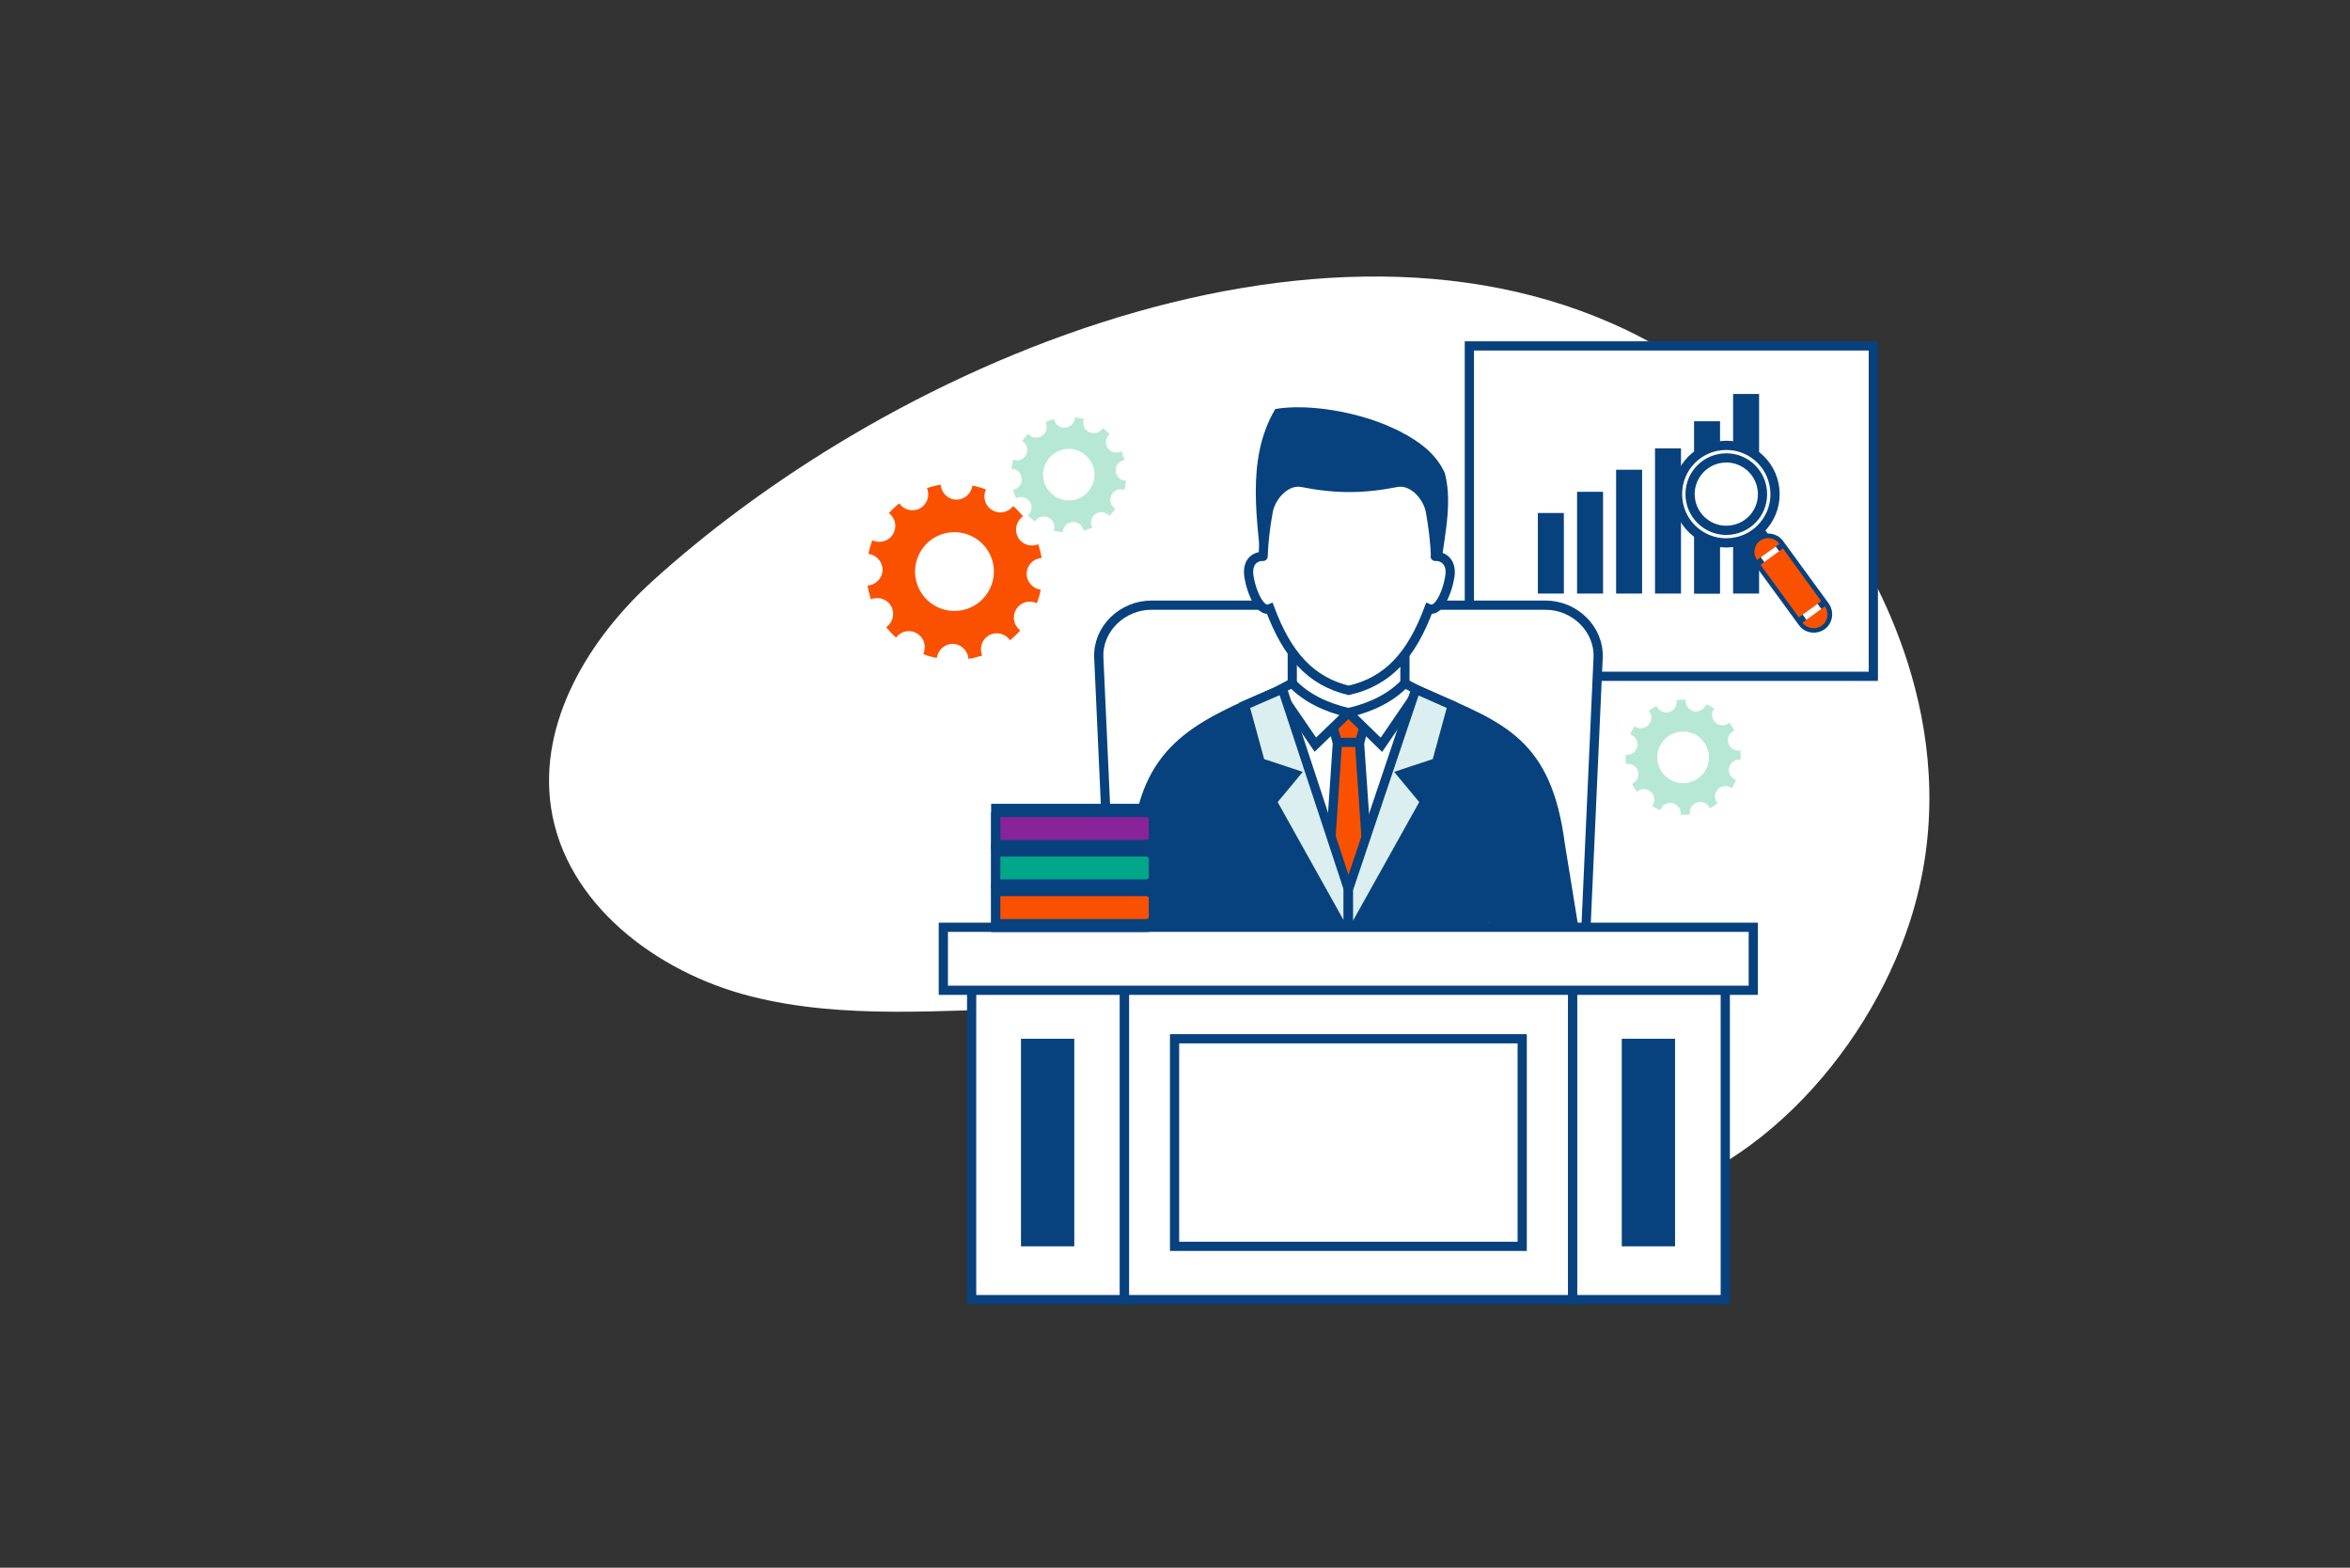 <?xml version="1.0" encoding="utf-8"?>
<!-- Generator: Adobe Illustrator 27.9.0, SVG Export Plug-In . SVG Version: 6.00 Build 0)  -->
<svg version="1.1" id="Layer_1" xmlns="http://www.w3.org/2000/svg" xmlns:xlink="http://www.w3.org/1999/xlink" x="0px" y="0px"
	 viewBox="0 0 1619 1080" style="enable-background:new 0 0 1619 1080;" xml:space="preserve">
<rect x="0" y="0" width="1619" height="1080" fill="#333333" stroke="none"/>
<style type="text/css">
	.st0{fill-rule:evenodd;clip-rule:evenodd;fill:#FFFFFF;}
	.st1{fill-rule:evenodd;clip-rule:evenodd;fill:#FA5101;}
	.st2{fill-rule:evenodd;clip-rule:evenodd;fill:#FFFFFF;stroke:#07417E;stroke-width:6.346;stroke-miterlimit:10;}
	.st3{fill-rule:evenodd;clip-rule:evenodd;fill:#07417E;}
	.st4{fill-rule:evenodd;clip-rule:evenodd;fill:#FFFFFF;stroke:#07417E;stroke-width:6.346;stroke-miterlimit:10;}
	.st5{fill-rule:evenodd;clip-rule:evenodd;fill:#FA5101;stroke:#07417E;stroke-width:6.346;stroke-miterlimit:10;}
	.st6{fill-rule:evenodd;clip-rule:evenodd;fill:#07417E;stroke:#07417E;stroke-width:6.346;stroke-miterlimit:10;}
	.st7{fill-rule:evenodd;clip-rule:evenodd;fill:#DBEFF0;stroke:#07417E;stroke-width:6.346;stroke-miterlimit:10;}
	.st8{fill-rule:evenodd;clip-rule:evenodd;fill:#00A788;stroke:#07417E;stroke-width:6.346;stroke-miterlimit:10;}
	.st9{fill-rule:evenodd;clip-rule:evenodd;fill:#89239A;stroke:#07417E;stroke-width:6.346;stroke-miterlimit:10;}
	.st10{fill-rule:evenodd;clip-rule:evenodd;fill:#B7E8D6;}
</style>
<g>
	<path class="st0" d="M575.9,306.5c226.4-137.8,542.6-192.9,698.4,64.1c17.2,28.3,82.8,136.6,41.5,264.3
		c-30.2,93.3-113.2,184.4-211.4,196.3c-70.9,8.6-123.2-35.9-176.8-75.2c-64.8-47.3-130.8-62.2-210.8-61.3
		c-66.9,0.8-135,8.1-199.8-8.4c-64.9-16.5-127.6-63.9-137.4-130.1c-8.7-58.7,25.9-115.9,69.8-155.8
		C486.1,367.1,529,335.1,575.9,306.5z"/>
	<g>
		<path class="st1" d="M714.3,415.6c1.2-3.1,2.1-6.2,2.7-9.4c-5.6-0.7-9.8-5.5-9.7-11.1c0.1-5.7,4.6-10.3,10.3-10.7
			c-0.5-3.3-1.3-6.4-2.3-9.5c-5.1,2.2-11.3,0.2-14-4.8s-1.1-11.3,3.5-14.4c-2.1-2.5-4.3-4.9-6.8-7.1c-3.4,4.5-9.6,5.8-14.5,2.8
			c-4.9-2.9-6.7-9.2-4.2-14.2c-3.1-1.2-6.2-2.1-9.4-2.7c-0.7,5.6-5.5,9.8-11.1,9.7c-5.7-0.1-10.3-4.6-10.7-10.3
			c-3.2,0.5-6.4,1.3-9.5,2.3c2.2,5.1,0.2,11.3-4.8,14c-5,2.7-11.3,1.1-14.3-3.5c-2.5,2.1-4.9,4.3-7.1,6.8c4.5,3.4,5.8,9.6,2.8,14.5
			c-2.9,4.9-9.2,6.6-14.2,4.2c-1.2,3.1-2.1,6.2-2.7,9.4c5.6,0.7,9.8,5.5,9.7,11.1c-0.1,5.7-4.6,10.3-10.3,10.7
			c0.5,3.2,1.3,6.4,2.3,9.5c5.1-2.2,11.3-0.2,14,4.8c2.7,5,1.1,11.3-3.5,14.4c2.1,2.5,4.3,4.9,6.8,7.1c3.4-4.5,9.6-5.8,14.5-2.8
			s6.7,9.2,4.2,14.2c3.1,1.2,6.2,2.1,9.4,2.7c0.7-5.6,5.5-9.8,11.1-9.7c5.7,0.1,10.3,4.6,10.7,10.3c3.3-0.5,6.4-1.3,9.5-2.3
			c-2.2-5.1-0.2-11.3,4.8-14c5-2.7,11.3-1.1,14.3,3.5c2.5-2.1,4.9-4.3,7.1-6.8c-4.5-3.4-5.8-9.6-2.8-14.5
			C703,414.8,709.3,413.1,714.3,415.6L714.3,415.6z M680.7,407.9c-7.8,12.8-24.5,16.8-37.3,9c-12.8-7.8-16.8-24.5-9-37.3
			c7.8-12.8,24.5-16.8,37.3-9S688.6,395.1,680.7,407.9z"/>
		<rect x="1012.3" y="238.3" class="st2" width="278.3" height="227.6"/>
		<g>
			<g>
				<rect x="1059.5" y="353.4" class="st3" width="17.9" height="55.5"/>
				<rect x="1086.5" y="338.8" class="st3" width="17.9" height="70.1"/>
				<rect x="1113.4" y="323.6" class="st3" width="17.9" height="85.3"/>
				<rect x="1140.2" y="308.9" class="st3" width="17.9" height="100"/>
				<rect x="1167.1" y="290.2" class="st3" width="17.9" height="118.8"/>
				<rect x="1194" y="271.4" class="st3" width="17.9" height="137.5"/>
				<g>
					
						<rect x="1206.4" y="361" transform="matrix(0.809 -0.588 0.588 0.809 14.187 783.014)" class="st4" width="8.2" height="17.5"/>
					<path class="st2" d="M1173.9,319.3c-11.7,8.5-14.2,24.8-5.8,36.5c8.5,11.7,24.8,14.2,36.5,5.8c11.7-8.5,14.2-24.8,5.8-36.5
						C1202,313.4,1185.6,310.8,1173.9,319.3z"/>
					<path class="st2" d="M1222.7,336.9c2,18.5-11.5,35.1-29.9,36.9c-18.5,2-35.1-11.5-36.9-29.9c-2-18.5,11.5-35.1,29.9-36.9
						C1204.3,305,1220.8,318.5,1222.7,336.9L1222.7,336.9z M1214.1,337.8c-1.4-13.7-13.8-23.7-27.4-22.2
						c-13.7,1.4-23.7,13.8-22.2,27.4c1.4,13.7,13.8,23.7,27.4,22.2C1205.6,363.8,1215.6,351.6,1214.1,337.8z"/>
					<path class="st2" d="M1212.6,372.5L1212.6,372.5c-4.3,3.1-5.1,9.1-2.1,13.3l31.4,43c3.1,4.3,9.1,5.1,13.3,2.1l0,0
						c4.3-3.1,5.1-9.1,2.1-13.3l-31.4-43C1222.8,370.3,1216.8,369.5,1212.6,372.5z"/>
					<path class="st1" d="M1212.6,372.5L1212.6,372.5c-4.3,3.1-5.1,9.1-2.1,13.3l15.4-11.1C1222.8,370.3,1216.8,369.5,1212.6,372.5
						L1212.6,372.5z M1212.9,389.1l15.4-11.3l26.4,36.4l-15.4,11.1L1212.9,389.1L1212.9,389.1z M1241.8,428.9
						c3.1,4.3,9.1,5.1,13.3,2.1l0,0c4.3-3.1,5.1-9.1,2.1-13.3L1241.8,428.9z"/>
				</g>
			</g>
		</g>
		<g>
			<g>
				<path class="st2" d="M793.2,416.9h271.6c19.9,0,37.1,16.3,36.2,36.3l-10.8,239.9c-0.9,19.9-16.3,36.3-36.2,36.3H804.1
					c-19.9,0-35.3-16.3-36.2-36.3L757,453C756.1,433.2,773.3,416.9,793.2,416.9z"/>
				<g>
					<path class="st3" d="M995.4,325.9c-0.2-0.5-0.5-1.2-0.8-1.7c-0.1-0.2-0.2-0.3-0.3-0.5c-0.2-0.4-0.4-0.8-0.7-1.2
						c-0.1-0.2-0.2-0.4-0.3-0.7c-0.2-0.3-0.4-0.8-0.7-1.1c-0.1-0.2-0.2-0.4-0.4-0.7c-0.2-0.3-0.5-0.8-0.8-1.1
						c-0.1-0.2-0.2-0.3-0.3-0.5c-0.3-0.5-0.8-1-1.1-1.5l-0.1-0.1c-0.4-0.5-0.9-1.1-1.3-1.6c-0.1-0.1-0.2-0.3-0.3-0.4
						c-0.3-0.4-0.7-0.8-1-1.1c-0.1-0.2-0.3-0.3-0.4-0.5c-0.3-0.3-0.7-0.7-1-1c-0.2-0.2-0.3-0.3-0.5-0.5c-0.3-0.3-0.8-0.8-1.1-1.1
						c-0.1-0.1-0.3-0.3-0.4-0.4c-0.5-0.4-1-0.9-1.5-1.3c0,0,0,0-0.1-0.1c-0.5-0.5-1.2-1-1.7-1.4c-0.1-0.1-0.2-0.1-0.3-0.2
						c-0.5-0.4-1-0.8-1.5-1.2c-0.1-0.1-0.3-0.2-0.4-0.3c-0.4-0.3-1-0.7-1.4-1c-0.2-0.1-0.3-0.2-0.5-0.3c-0.5-0.3-1-0.7-1.5-1.1
						c-0.1-0.1-0.2-0.2-0.4-0.2c-2-1.3-4-2.6-6.2-3.8c-0.1,0-0.2-0.1-0.3-0.1c-0.7-0.3-1.3-0.7-2-1.1c-0.1-0.1-0.2-0.1-0.3-0.2
						c-0.7-0.3-1.3-0.7-2.1-1.1c-0.1,0-0.1-0.1-0.2-0.1c-3.1-1.5-6.3-2.9-9.6-4.3l0,0c-25.6-10.3-56.3-14-75.3-10.6
						c-20.8,35-12.2,78.1-8.4,118l60.2,1.5l0,0l60.9,1.5C993,376.9,1001.7,349.8,995.4,325.9z"/>
					<path class="st2" d="M929,644.7c18.4,0.2,36.5-0.5,54.3-2.4V478.5l-6.1-2.6c-13.4-5.9-30-12.7-48.2-15.1L929,644.7L929,644.7z"
						/>
					<path class="st2" d="M929,644.7c-18.4,0.2-36.5-0.5-54.3-2.4V478.5l6.1-2.6c13.4-5.9,30-12.7,48.2-15.1L929,644.7L929,644.7z"
						/>
					<path class="st2" d="M890.3,428.5h77.6v46.8c-25.9,20.5-51.7,21.3-77.6,0V428.5z"/>
					<path class="st2" d="M989.9,383.3c-0.4,0-0.8,0-0.9,0l0,0c0,0,0.1,0,0,0l0,0c-0.1,0-0.5,0,0,0c-0.4-10.4-1.7-20.6-3.5-30.8
						c-2-11-12.5-22.3-23.5-20.1c-11.6,2.3-22.1,3.4-32.4,3.4c-10.4,0-20.9-1.1-32.4-3.4c-11-2.2-21.5,9.1-23.5,20.1
						c-1.9,10.1-3.1,20.4-3.5,30.8c0.5,0,0.1,0,0,0l0,0c-0.1,0,0,0,0,0l0,0c-0.2,0-0.4,0-0.9,0c-2.2,0-9.4,1.6-9.1,11.3
						c0.2,7.2,6.6,28.1,14.7,24.7c11.9,31.9,28,49.9,54.2,56.3c26.9-6.1,43.2-23.9,55.3-56.3c8.2,3.4,14.5-17.5,14.7-24.7
						C999.3,385,992.1,383.3,989.9,383.3z"/>
					<polygon class="st5" points="929,491 942.3,491 936.6,511.9 929.1,511.9 929,511.9 921.4,511.9 915.7,491 					"/>
					<polygon class="st5" points="936.6,511.4 942.1,590.9 929,614.8 916,590.9 921.4,511.4 					"/>
					<path class="st2" d="M929,491L906.2,513l-25.5-37.3l9.4-5.1C899.8,480.7,912.8,487.1,929,491z"/>
					<path class="st6" d="M929,612.7l-55.8-133.5c-50.5,21.7-84.4,38.2-90.1,102.1l-9.9,63.6c-6,32.2,114.3,11,155.9,11L929,612.7
						L929,612.7z"/>
					<path class="st2" d="M829.7,640.1c2,1.4,4.9-1.2,7.1,0.1l-0.1-34.6L829.7,640.1z"/>
					<polygon class="st7" points="929,612.7 929,646.4 876.4,552.2 892.1,533.3 868.3,525.4 857.5,485.9 883.5,474.6 					"/>
					<path class="st2" d="M929,491l22.7,22.1l25.5-37.3l-9.4-5.1C958.2,480.7,945.2,487.1,929,491z"/>
					<path class="st6" d="M929,612.7l55.8-133.5c50.5,21.7,81.1,32.8,90.1,102.3l10.6,65.2c4.9,30.6-106.2,9.3-156.6,9.3V612.7z"/>
					<path class="st2" d="M1030.9,640.3c-2,1.4-5.6-0.4-7.6,0.9l-1.7-35.6L1030.9,640.3z"/>
					<polygon class="st7" points="929,612.7 929,646.4 981.6,552.2 965.9,533.3 989.7,525.4 1000.5,485.9 975.4,474.8 					"/>
				</g>
				<g>
					<rect x="1083.3" y="680.7" class="st2" width="105.3" height="214.6"/>
					<rect x="1117.3" y="715.6" class="st3" width="36.7" height="143"/>
					<rect x="669.4" y="680.7" class="st2" width="105.3" height="214.6"/>
					<rect x="703.4" y="715.6" class="st3" width="36.7" height="143"/>
					<rect x="774.7" y="680.7" class="st2" width="308.7" height="214.6"/>
					<rect x="809.2" y="715.6" class="st2" width="239.5" height="143"/>
					<rect x="649.9" y="638.8" class="st2" width="558" height="43.4"/>
				</g>
			</g>
			<g>
				<path class="st5" d="M686,611.6h103.9c4,0,7.3,3.3,7.3,7.3v12.7c0,4-3.3,7.3-7.3,7.3H686V611.6z"/>
				<path class="st5" d="M686,614.1v22.2h103.9c2.6,0,4.7-2.1,4.7-4.7v-12.7c0-2.6-2.1-4.7-4.7-4.7H686V614.1z"/>
			</g>
			<g>
				<path class="st8" d="M686,584.3h103.9c4,0,7.3,3.3,7.3,7.3v12.7c0,4-3.3,7.3-7.3,7.3H686V584.3z"/>
				<path class="st8" d="M686,586.8v22.2h103.9c2.6,0,4.7-2.1,4.7-4.7v-12.7c0-2.6-2.1-4.7-4.7-4.7H686V586.8z"/>
			</g>
			<g>
				<path class="st9" d="M686,556.9h103.9c4,0,7.3,3.3,7.3,7.3v12.7c0,4-3.3,7.3-7.3,7.3H686V556.9z"/>
				<path class="st9" d="M686,559.6v22.2h103.9c2.6,0,4.7-2.1,4.7-4.7v-12.7c0-2.6-2.1-4.7-4.7-4.7H686V559.6z"/>
			</g>
		</g>
		<path class="st10" d="M1177.9,556.9c2-1,3.7-2.2,5.5-3.4c-2.5-2.7-2.5-6.9,0.1-9.7c2.5-2.7,6.8-3.1,9.6-0.8
			c1.1-1.9,2.2-3.7,2.9-5.7c-3.5-1.1-5.6-4.8-4.8-8.4c0.9-3.6,4.3-6,8-5.6c0.1-2.1,0-4.3-0.2-6.4c-3.6,0.8-7.2-1.3-8.3-4.9
			s0.8-7.3,4.2-8.7c-1-2-2.2-3.7-3.4-5.5c-2.7,2.5-6.9,2.5-9.7-0.1c-2.7-2.5-3.1-6.8-0.8-9.6c-1.9-1.2-3.7-2.2-5.7-2.9
			c-1.1,3.5-4.8,5.6-8.4,4.8c-3.6-0.9-6-4.3-5.6-8c-2.1-0.1-4.3,0-6.4,0.2c0.8,3.6-1.3,7.2-4.9,8.3c-3.6,1.1-7.3-0.8-8.7-4.2
			c-2,1-3.7,2.2-5.5,3.4c2.5,2.7,2.5,6.9-0.1,9.7c-2.5,2.7-6.8,3.1-9.6,0.9c-1.1,1.9-2.2,3.7-2.9,5.7c3.5,1.1,5.6,4.8,4.8,8.4
			c-0.9,3.6-4.3,6-8,5.6c-0.1,2.1,0,4.3,0.2,6.4c3.6-0.8,7.2,1.3,8.3,4.9c1.1,3.6-0.8,7.3-4.2,8.7c1,2,2.2,3.7,3.4,5.5
			c2.7-2.5,6.9-2.5,9.7,0.1c2.7,2.5,3.1,6.8,0.8,9.6c1.9,1.2,3.7,2.2,5.7,2.9c1.1-3.5,4.8-5.6,8.4-4.8c3.6,0.9,6,4.3,5.6,8
			c2.1,0.1,4.3,0,6.4-0.2c-0.8-3.6,1.3-7.2,4.9-8.3C1172.8,551.7,1176.6,553.4,1177.9,556.9L1177.9,556.9z M1164.8,538.7
			c-9.4,2.9-19.3-2.3-22.2-11.7c-2.9-9.4,2.3-19.3,11.7-22.2c9.4-2.9,19.3,2.3,22.2,11.7C1179.5,525.8,1174.2,535.7,1164.8,538.7z"
			/>
		<path class="st10" d="M774.6,337.5c0.5-2.1,1-4.2,1.2-6.3c-3.7,0-6.8-2.8-7.1-6.7c-0.3-3.7,2.3-7,6-7.6c-0.5-2.1-1.3-4-2.1-6
			c-3.2,1.7-7.3,0.9-9.4-2.2c-2.1-3.1-1.5-7.2,1.3-9.6c-1.5-1.5-3.1-2.9-4.8-4.2c-1.9,3.2-5.9,4.4-9.3,2.8c-3.4-1.6-4.9-5.6-3.6-9
			c-2.1-0.5-4.2-1-6.3-1.2c0,3.7-2.8,6.8-6.7,7.1c-3.7,0.3-7-2.3-7.6-5.9c-2.1,0.5-4,1.2-6,2.1c1.7,3.2,0.9,7.3-2.2,9.4
			c-3.1,2.1-7.2,1.5-9.6-1.3c-1.5,1.5-2.9,3.1-4.2,4.9c3.2,1.9,4.4,5.9,2.8,9.3c-1.6,3.4-5.6,4.9-9,3.6c-0.5,2.1-1,4.2-1.2,6.3
			c3.7,0,6.8,2.8,7.1,6.7c0.3,3.7-2.3,7-6,7.6c0.5,2.1,1.2,4,2.1,6c3.2-1.7,7.3-0.9,9.4,2.2c2.1,3.1,1.5,7.2-1.3,9.6
			c1.5,1.5,3.2,2.8,4.9,4.2c1.9-3.2,5.9-4.4,9.3-2.8c3.4,1.6,4.9,5.6,3.6,9c2.1,0.5,4.2,1,6.3,1.2c0-3.7,2.8-6.8,6.7-7.1
			c3.7-0.3,7,2.3,7.6,6c2.1-0.5,4-1.2,6-2.1c-1.7-3.2-0.9-7.3,2.2-9.4c3.1-2.1,7.2-1.5,9.6,1.3c1.5-1.5,2.8-3.2,4.2-4.9
			c-3.2-1.9-4.5-5.9-2.8-9.3C767.3,337.7,771.1,336.2,774.6,337.5L774.6,337.5z M752.3,334.7c-4.3,8.8-14.9,12.6-23.6,8.3
			c-8.8-4.3-12.6-14.9-8.3-23.7c4.3-8.8,14.9-12.6,23.6-8.3C752.7,315.3,756.6,325.9,752.3,334.7z"/>
	</g>
</g>
</svg>
